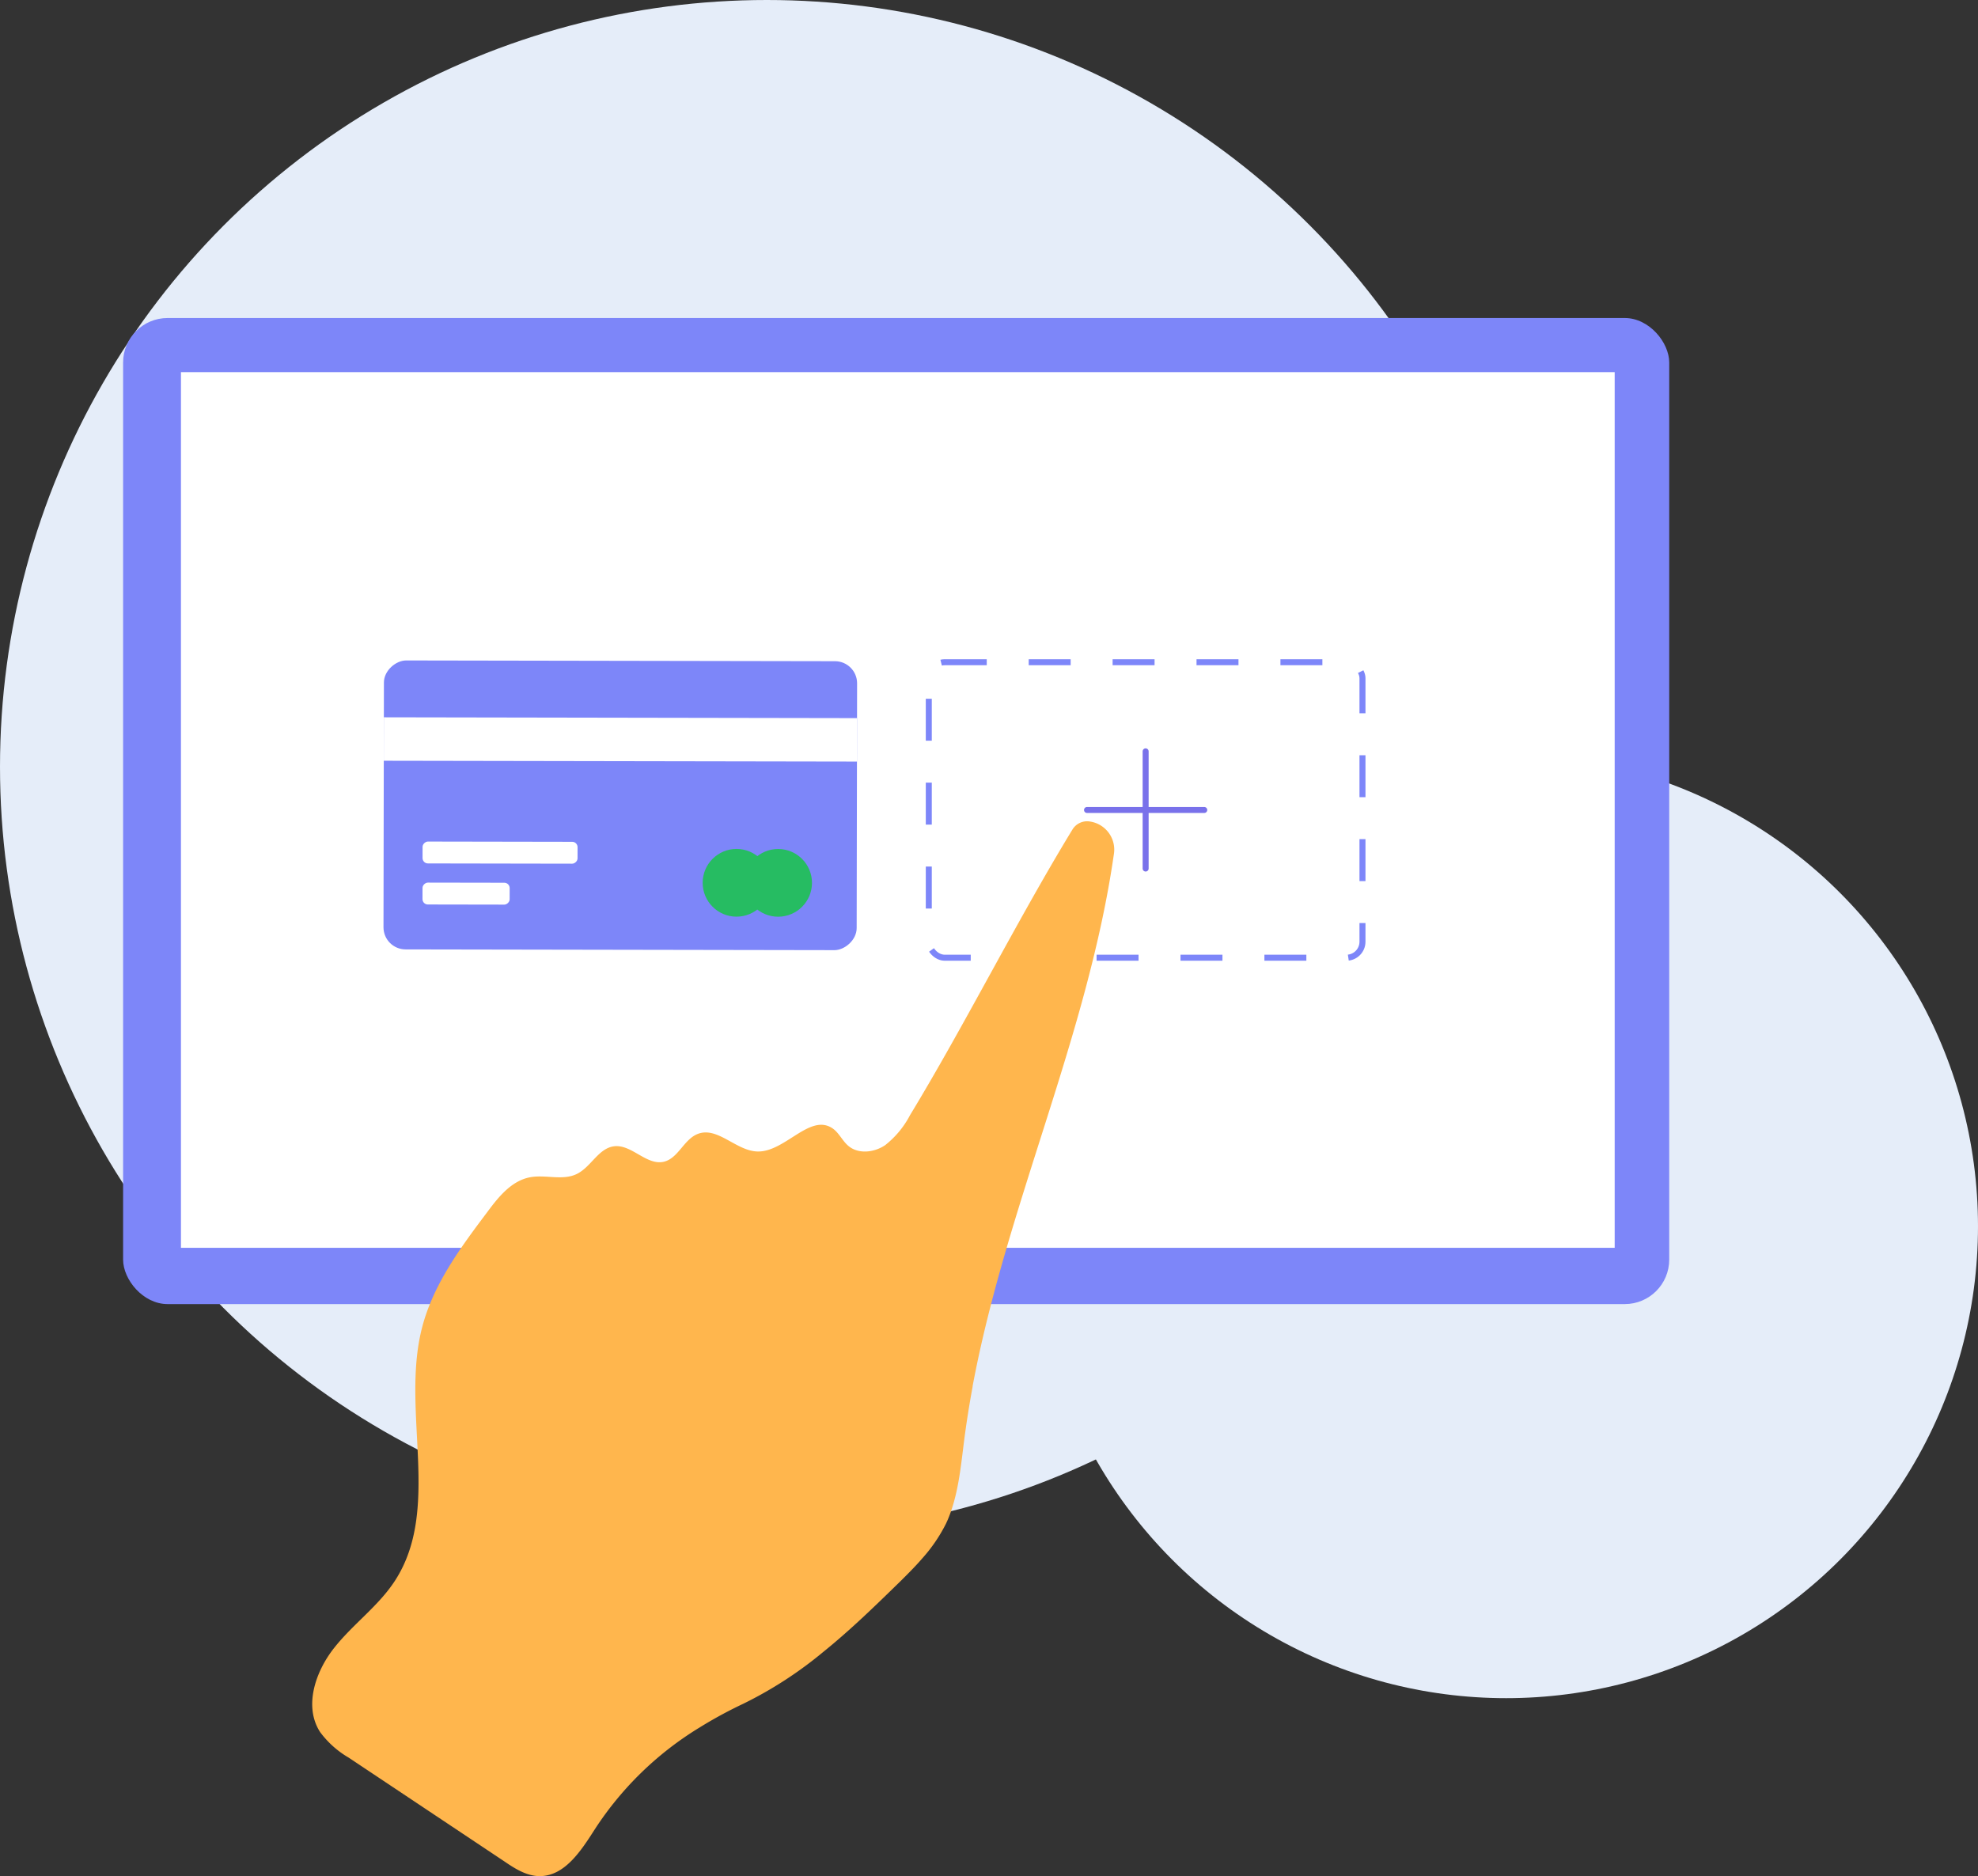 <svg xmlns="http://www.w3.org/2000/svg" viewBox="0 0 330.03 313.03"><rect x="0" y="0" width="330.03" height="313.03" fill="#333333" stroke="none"/><defs><style>.cls-1{fill:#e5edf9}.cls-2{fill:#7d86f9}.cls-3{fill:#fff}.cls-5{fill:none;stroke:#7971ea;stroke-linecap:round;stroke-linejoin:round}.cls-7{fill:#26bc62}</style></defs><g id="Layer_2" data-name="Layer 2"><g id="Layer_1-2" data-name="Layer 1"><circle class="cls-1" cx="251.3" cy="204.6" r="78.73"/><circle class="cls-1" cx="127.94" cy="127.94" r="127.94"/><rect class="cls-2" x="20.54" y="53.06" width="257.97" height="164.52" rx="7.42" ry="7.42"/><path class="cls-3" d="M30.19 62.09h239.22v146.1H30.19z"/><rect x="154.97" y="110.49" width="72.36" height="49.3" rx="2.67" ry="2.67" stroke="#7d86f9" stroke-miterlimit="10" stroke-dasharray="7" fill="none"/><path class="cls-5" d="M191.15 125.36v19.55M200.93 135.14h-19.56"/><path d="M185.85 142.52c-4.36 30.32-17.94 58.72-23.57 88.75v.1q-.84 4.51-1.43 9.09c-.57 4.52-1 9.17-2.81 13.32a3.31 3.31 0 0 0-.15.33 26.43 26.43 0 0 1-4.1 6c-.05.07-.11.13-.17.2-1.08 1.22-2.23 2.37-3.38 3.51-4.1 4-8.32 8.12-12.85 11.77a66.83 66.83 0 0 1-13.39 8.68 73.07 73.07 0 0 0-7.35 4 54.84 54.84 0 0 0-17.35 16.85c-2.32 3.62-5.09 8-9.4 7.9-2.09-.06-4-1.26-5.71-2.43l-26-17.33a15.86 15.86 0 0 1-4.77-4.26c-2.75-4.23-.85-10 2.29-14s7.41-7 10.16-11.22c7.83-12 1-28.26 4.52-42.15 1.84-7.26 6.43-13.45 10.94-19.44 1.85-2.5 4-5.16 7.06-5.76 2.6-.51 5.49.61 7.87-.57s3.59-4.28 6.2-4.61c2.93-.36 5.41 3.25 8.3 2.58 2.41-.57 3.34-3.74 5.66-4.64 3.32-1.29 6.42 2.87 10 2.93 4.59.09 8.74-6.45 12.52-3.84 1.08.76 1.62 2.09 2.64 2.93 1.67 1.39 4.29 1.08 6.1-.14a15.44 15.44 0 0 0 4.15-5c9.11-15 18-32.74 27.11-47.67a2.86 2.86 0 0 1 3-1.32 4.74 4.74 0 0 1 3.91 5.44z" fill="#ffb64d"/><rect class="cls-2" x="79.4" y="94.89" width="48.21" height="78.95" rx="3.69" ry="3.69" transform="rotate(-89.9 103.498 134.367)"/><path class="cls-3" transform="rotate(-89.9 103.513 123.383)" d="M99.9 83.91h7.25v78.95H99.9z"/><rect class="cls-3" x="81.62" y="129.34" width="3.65" height="25.86" rx=".89" ry=".89" transform="rotate(-89.9 83.432 142.267)"/><rect class="cls-3" x="75.95" y="141.84" width="3.65" height="14.54" rx=".89" ry=".89" transform="rotate(-89.9 77.763 149.107)"/><circle class="cls-7" cx="122.89" cy="147.29" r="5.65"/><circle class="cls-7" cx="129.83" cy="147.3" r="5.65"/></g></g></svg>